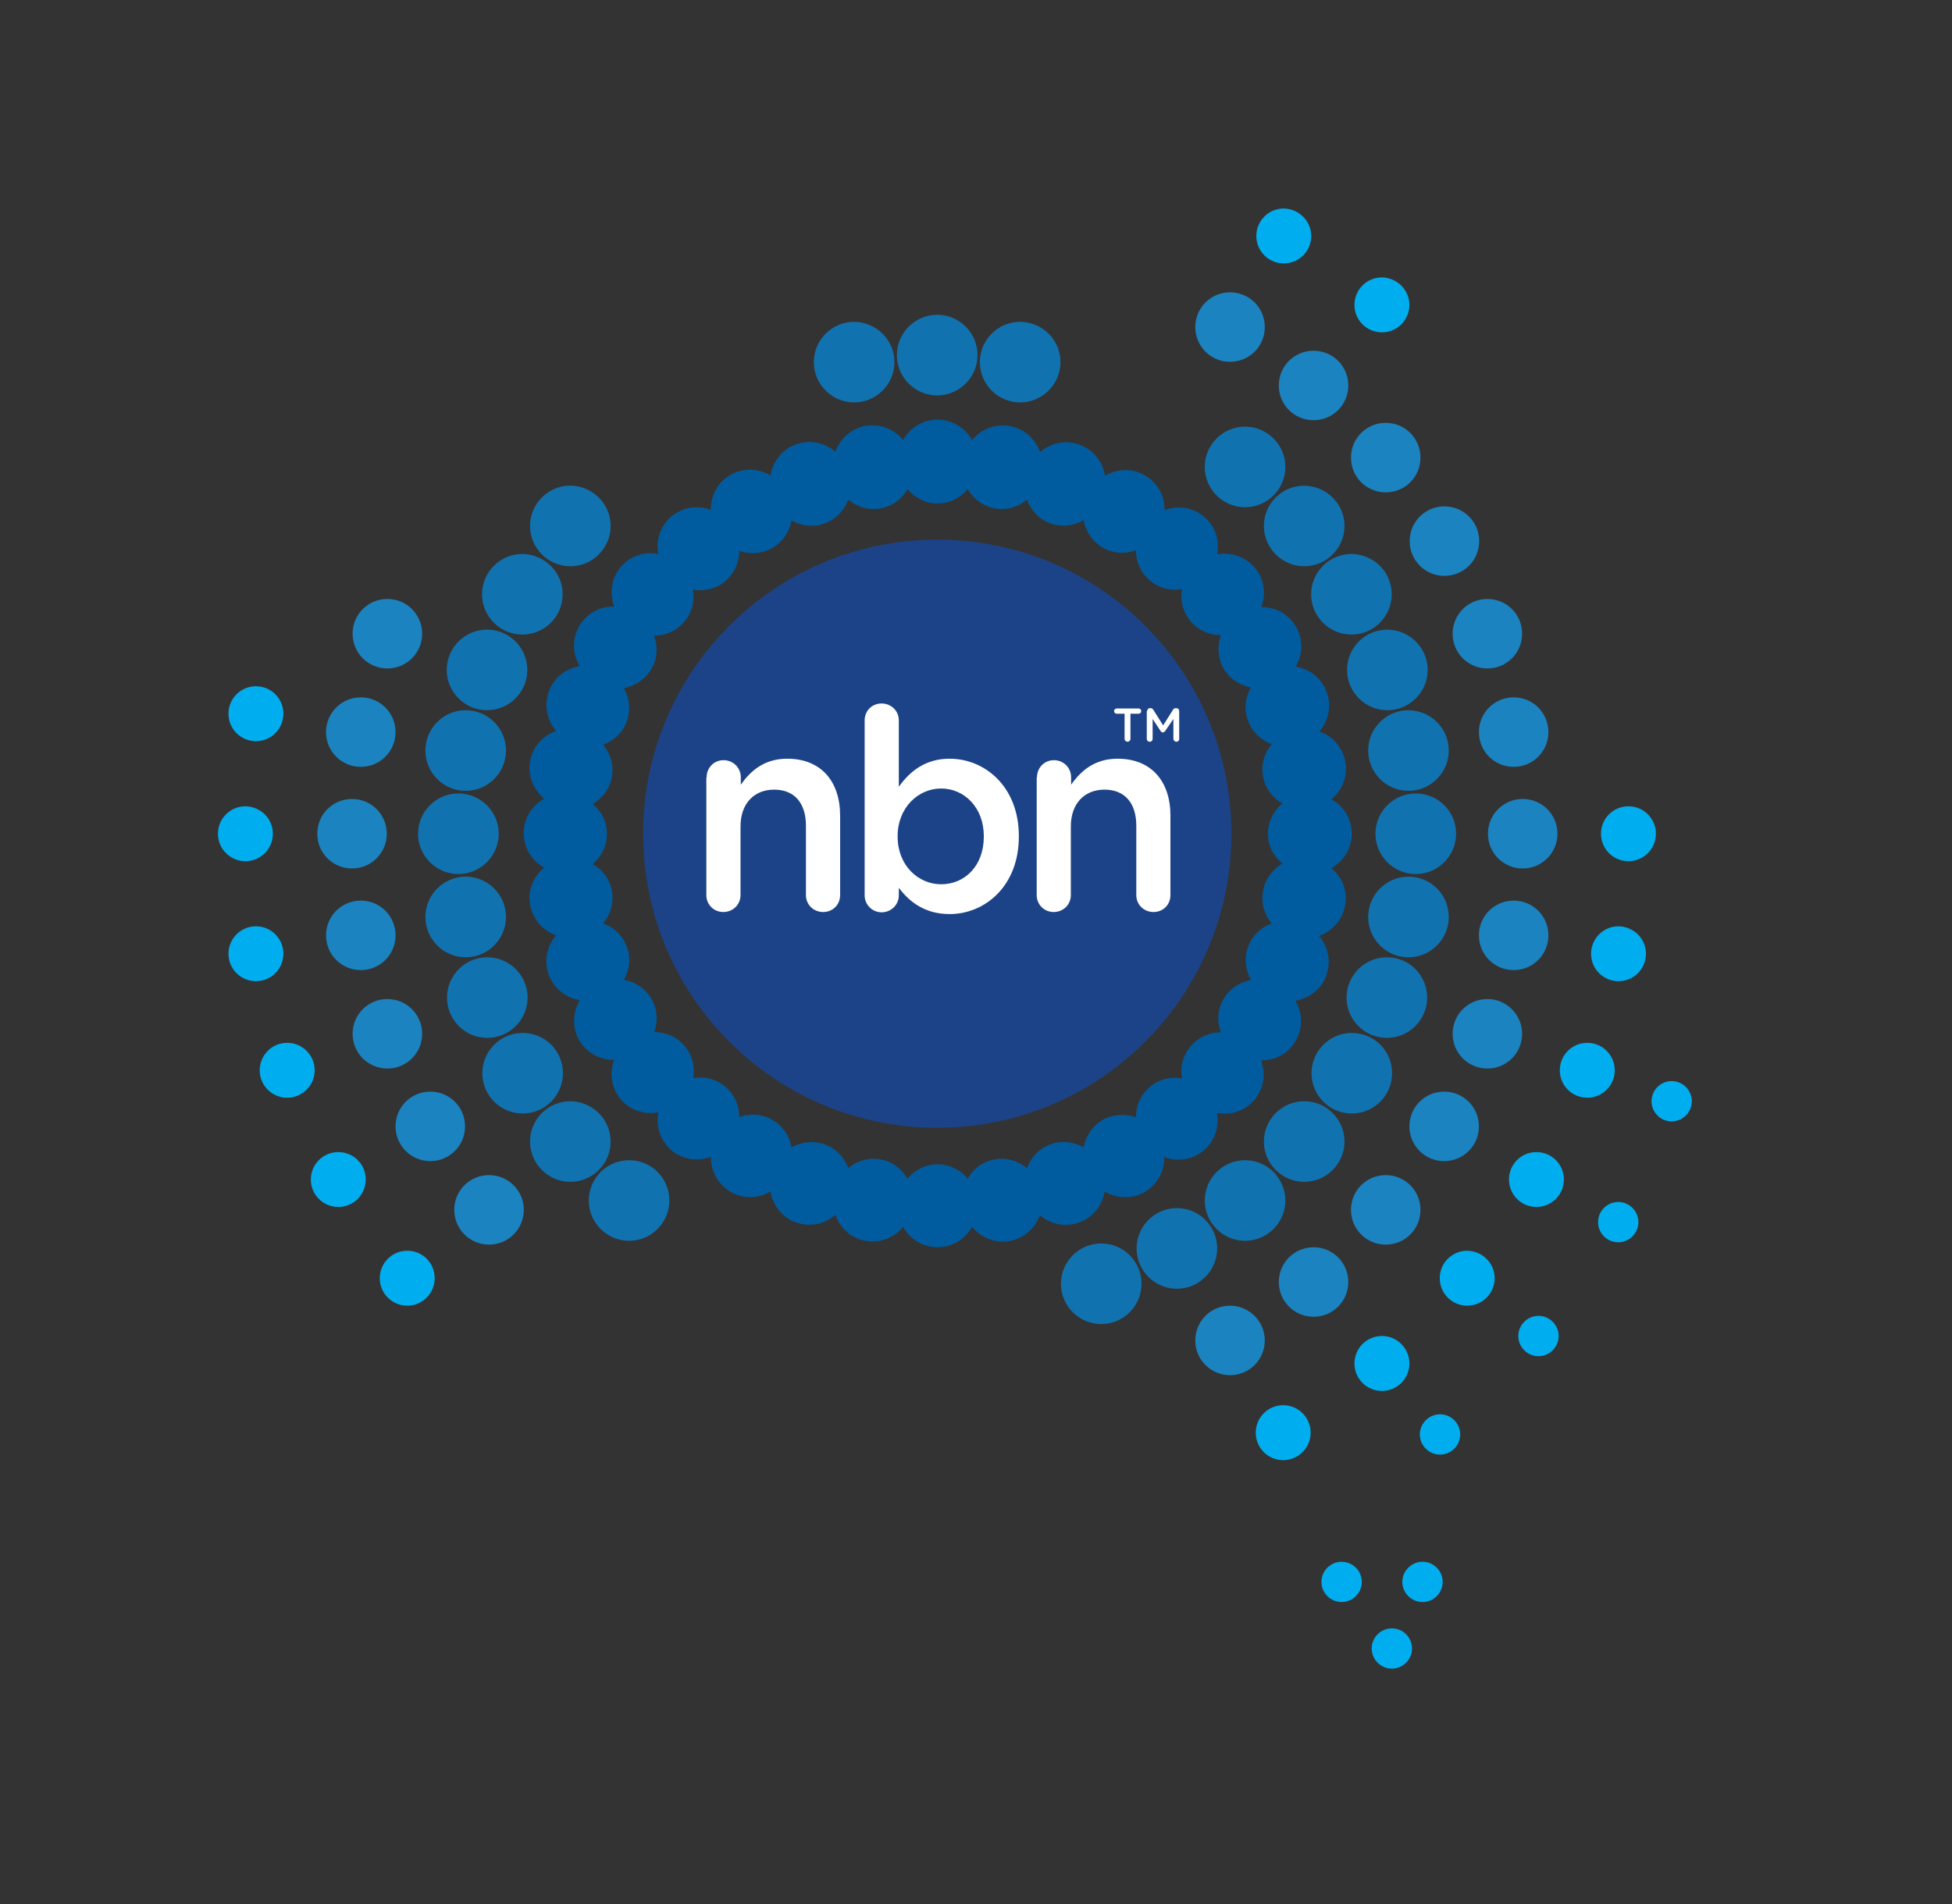 <svg xmlns="http://www.w3.org/2000/svg" width="41" height="40" viewBox="0 0 41 40" fill="none">
  <rect x="0" y="0" width="41" height="40" fill="#333333" stroke="none"/>
  <path d="M27.963 18.239C28.215 18.098 28.393 17.828 28.393 17.515C28.393 17.202 28.221 16.933 27.963 16.791C28.19 16.607 28.313 16.313 28.258 16.006C28.203 15.699 27.988 15.46 27.712 15.368C27.902 15.147 27.976 14.834 27.865 14.54C27.761 14.245 27.503 14.049 27.215 14.006C27.362 13.755 27.38 13.436 27.221 13.166C27.067 12.896 26.779 12.748 26.491 12.755C26.595 12.485 26.558 12.166 26.356 11.926C26.153 11.687 25.847 11.595 25.564 11.644C25.62 11.356 25.528 11.049 25.288 10.853C25.049 10.65 24.73 10.614 24.46 10.718C24.466 10.423 24.319 10.141 24.049 9.988C23.779 9.828 23.46 9.847 23.209 9.994C23.166 9.705 22.969 9.448 22.675 9.344C22.38 9.233 22.067 9.307 21.847 9.497C21.748 9.221 21.515 9.006 21.209 8.951C20.902 8.896 20.601 9.018 20.417 9.245C20.276 8.994 20.006 8.816 19.693 8.816C19.38 8.816 19.11 8.988 18.969 9.245C18.785 9.018 18.491 8.896 18.184 8.945C17.877 9 17.644 9.221 17.546 9.491C17.325 9.301 17.012 9.227 16.718 9.337C16.423 9.442 16.233 9.699 16.184 9.988C15.932 9.84 15.614 9.822 15.344 9.975C15.074 10.129 14.926 10.417 14.932 10.712C14.656 10.607 14.344 10.65 14.104 10.847C13.865 11.049 13.773 11.356 13.828 11.638C13.54 11.583 13.233 11.675 13.037 11.914C12.834 12.153 12.797 12.472 12.902 12.742C12.607 12.736 12.325 12.883 12.166 13.153C12.012 13.423 12.024 13.742 12.178 13.994C11.89 14.043 11.632 14.233 11.528 14.528C11.423 14.822 11.491 15.135 11.681 15.356C11.405 15.454 11.184 15.687 11.135 15.994C11.08 16.301 11.209 16.595 11.429 16.779C11.178 16.92 11 17.19 11 17.503C11 17.816 11.172 18.086 11.429 18.227C11.203 18.411 11.08 18.706 11.135 19.012C11.19 19.319 11.411 19.552 11.681 19.65C11.491 19.871 11.417 20.184 11.528 20.479C11.632 20.773 11.89 20.963 12.178 21.012C12.031 21.264 12.012 21.583 12.166 21.853C12.319 22.123 12.607 22.27 12.902 22.264C12.797 22.534 12.834 22.853 13.037 23.092C13.239 23.331 13.546 23.423 13.828 23.368C13.773 23.656 13.865 23.963 14.104 24.166C14.344 24.368 14.663 24.405 14.932 24.301C14.926 24.595 15.074 24.877 15.344 25.037C15.614 25.196 15.932 25.178 16.184 25.031C16.233 25.319 16.423 25.577 16.718 25.681C17.012 25.785 17.325 25.718 17.546 25.521C17.644 25.797 17.877 26.018 18.184 26.067C18.491 26.123 18.785 26 18.969 25.773C19.11 26.031 19.38 26.202 19.693 26.202C20.006 26.202 20.276 26.031 20.417 25.773C20.601 26 20.896 26.123 21.203 26.074C21.509 26.018 21.748 25.797 21.84 25.528C22.061 25.718 22.374 25.791 22.669 25.681C22.963 25.577 23.153 25.319 23.203 25.031C23.454 25.178 23.773 25.196 24.043 25.043C24.313 24.883 24.46 24.601 24.454 24.307C24.724 24.411 25.043 24.368 25.282 24.172C25.521 23.969 25.613 23.663 25.558 23.38C25.847 23.436 26.153 23.343 26.35 23.104C26.552 22.865 26.589 22.546 26.485 22.276C26.779 22.282 27.061 22.135 27.215 21.865C27.374 21.595 27.356 21.276 27.209 21.024C27.497 20.975 27.755 20.785 27.859 20.491C27.963 20.196 27.896 19.883 27.706 19.663C27.982 19.564 28.196 19.331 28.252 19.024C28.313 18.724 28.19 18.423 27.963 18.239ZM26.528 18.724C26.485 18.975 26.558 19.221 26.712 19.399C26.491 19.479 26.301 19.65 26.215 19.89C26.129 20.129 26.16 20.38 26.276 20.589C26.043 20.632 25.828 20.767 25.699 20.988C25.571 21.209 25.558 21.466 25.644 21.687C25.405 21.687 25.172 21.785 25.006 21.982C24.84 22.178 24.785 22.423 24.828 22.656C24.595 22.613 24.344 22.669 24.153 22.834C23.957 23 23.859 23.233 23.859 23.472C23.638 23.393 23.38 23.405 23.16 23.528C22.939 23.656 22.804 23.871 22.761 24.104C22.558 23.988 22.301 23.951 22.061 24.043C21.822 24.129 21.65 24.319 21.571 24.54C21.387 24.387 21.147 24.313 20.896 24.356C20.644 24.399 20.442 24.552 20.325 24.761C20.172 24.577 19.945 24.46 19.693 24.46C19.442 24.46 19.215 24.577 19.061 24.761C18.945 24.558 18.742 24.399 18.491 24.356C18.239 24.313 17.994 24.387 17.816 24.54C17.736 24.319 17.564 24.129 17.325 24.043C17.086 23.957 16.834 23.988 16.626 24.104C16.583 23.871 16.448 23.656 16.227 23.528C16.006 23.399 15.755 23.387 15.528 23.466C15.528 23.227 15.429 22.994 15.233 22.828C15.037 22.663 14.791 22.607 14.558 22.65C14.601 22.417 14.546 22.166 14.38 21.975C14.215 21.779 13.982 21.681 13.742 21.681C13.822 21.46 13.81 21.202 13.681 20.982C13.552 20.761 13.337 20.626 13.104 20.583C13.221 20.38 13.258 20.129 13.166 19.89C13.08 19.65 12.89 19.479 12.669 19.399C12.822 19.215 12.896 18.975 12.853 18.724C12.81 18.472 12.656 18.27 12.448 18.153C12.632 18 12.748 17.773 12.748 17.521C12.748 17.264 12.632 17.043 12.448 16.89C12.65 16.773 12.81 16.57 12.853 16.319C12.896 16.067 12.822 15.828 12.669 15.644C12.89 15.564 13.08 15.393 13.166 15.153C13.252 14.914 13.221 14.662 13.104 14.454C13.337 14.411 13.552 14.276 13.681 14.055C13.81 13.834 13.822 13.583 13.736 13.356C13.976 13.356 14.209 13.258 14.374 13.061C14.54 12.865 14.595 12.62 14.552 12.386C14.785 12.429 15.037 12.374 15.233 12.209C15.429 12.043 15.528 11.81 15.528 11.57C15.748 11.65 16.006 11.638 16.227 11.509C16.448 11.38 16.583 11.166 16.626 10.932C16.828 11.049 17.086 11.086 17.325 10.994C17.564 10.908 17.736 10.718 17.816 10.497C18 10.65 18.239 10.724 18.491 10.681C18.742 10.638 18.945 10.485 19.061 10.276C19.215 10.46 19.442 10.577 19.693 10.577C19.945 10.577 20.172 10.46 20.325 10.276C20.442 10.479 20.644 10.632 20.896 10.681C21.147 10.724 21.393 10.65 21.571 10.497C21.65 10.718 21.822 10.908 22.061 10.994C22.301 11.08 22.552 11.049 22.761 10.926C22.804 11.159 22.939 11.374 23.16 11.503C23.38 11.632 23.638 11.644 23.859 11.558C23.859 11.797 23.957 12.031 24.153 12.196C24.35 12.362 24.595 12.417 24.828 12.374C24.785 12.607 24.84 12.853 25.006 13.049C25.172 13.245 25.405 13.344 25.644 13.344C25.564 13.564 25.577 13.822 25.699 14.043C25.828 14.264 26.043 14.399 26.276 14.442C26.16 14.644 26.123 14.902 26.215 15.141C26.301 15.38 26.491 15.552 26.712 15.632C26.558 15.816 26.485 16.055 26.528 16.307C26.571 16.558 26.73 16.761 26.933 16.877C26.755 17.031 26.632 17.258 26.632 17.509C26.632 17.767 26.748 17.988 26.933 18.141C26.724 18.27 26.571 18.472 26.528 18.724Z" fill="#005C9F"/>
  <path d="M14.06 25.221C14.06 25.687 13.68 26.067 13.214 26.067C12.748 26.067 12.367 25.687 12.367 25.221C12.367 24.754 12.748 24.374 13.214 24.374C13.686 24.374 14.06 24.754 14.06 25.221Z" fill="#1172B0"/>
  <path d="M12.826 23.981C12.826 24.448 12.446 24.828 11.979 24.828C11.513 24.828 11.133 24.448 11.133 23.981C11.133 23.515 11.513 23.135 11.979 23.135C12.446 23.141 12.826 23.515 12.826 23.981Z" fill="#1172B0"/>
  <path d="M11.824 22.546C11.824 23.012 11.444 23.393 10.978 23.393C10.511 23.393 10.131 23.012 10.131 22.546C10.131 22.08 10.511 21.7 10.978 21.7C11.444 21.7 11.824 22.074 11.824 22.546ZM11.082 20.957C11.082 21.424 10.701 21.804 10.235 21.804C9.769 21.804 9.389 21.424 9.389 20.957C9.389 20.491 9.769 20.111 10.235 20.111C10.701 20.111 11.082 20.491 11.082 20.957ZM10.628 19.264C10.628 19.73 10.248 20.111 9.781 20.111C9.315 20.111 8.935 19.73 8.935 19.264C8.935 18.798 9.315 18.417 9.781 18.417C10.248 18.417 10.628 18.798 10.628 19.264ZM10.475 17.515C10.475 17.982 10.094 18.362 9.628 18.362C9.162 18.362 8.781 17.982 8.781 17.515C8.781 17.049 9.162 16.669 9.628 16.669C10.094 16.669 10.475 17.049 10.475 17.515ZM10.628 15.767C10.628 16.233 10.248 16.614 9.781 16.614C9.315 16.614 8.935 16.233 8.935 15.767C8.935 15.301 9.315 14.92 9.781 14.92C10.248 14.92 10.628 15.301 10.628 15.767Z" fill="#1172B0"/>
  <path d="M11.076 14.074C11.076 14.54 10.696 14.92 10.229 14.92C9.763 14.92 9.383 14.54 9.383 14.074C9.383 13.607 9.763 13.227 10.229 13.227C10.696 13.227 11.076 13.607 11.076 14.074ZM11.818 12.485C11.818 12.951 11.438 13.331 10.972 13.331C10.505 13.331 10.125 12.951 10.125 12.485C10.125 12.019 10.505 11.638 10.972 11.638C11.438 11.644 11.818 12.019 11.818 12.485Z" fill="#1172B0"/>
  <path d="M12.826 11.049C12.826 11.515 12.446 11.896 11.979 11.896C11.513 11.896 11.133 11.515 11.133 11.049C11.133 10.583 11.513 10.202 11.979 10.202C12.446 10.208 12.826 10.583 12.826 11.049ZM20.532 7.46C20.532 7.926 20.151 8.307 19.685 8.307C19.219 8.307 18.838 7.926 18.838 7.46C18.838 6.994 19.219 6.613 19.685 6.613C20.151 6.613 20.532 6.994 20.532 7.46ZM22.274 7.607C22.274 8.073 21.893 8.454 21.427 8.454C20.961 8.454 20.581 8.073 20.581 7.607C20.581 7.141 20.961 6.761 21.427 6.761C21.9 6.767 22.274 7.141 22.274 7.607ZM26.998 9.81C26.998 10.276 26.617 10.656 26.151 10.656C25.685 10.656 25.305 10.276 25.305 9.81C25.305 9.343 25.685 8.963 26.151 8.963C26.617 8.963 26.998 9.343 26.998 9.81Z" fill="#1172B0"/>
  <path d="M28.24 11.049C28.24 11.515 27.86 11.896 27.393 11.896C26.927 11.896 26.547 11.515 26.547 11.049C26.547 10.583 26.927 10.203 27.393 10.203C27.86 10.209 28.24 10.583 28.24 11.049Z" fill="#1172B0"/>
  <path d="M29.232 12.485C29.232 12.951 28.852 13.331 28.386 13.331C27.919 13.331 27.539 12.951 27.539 12.485C27.539 12.019 27.919 11.638 28.386 11.638C28.858 11.644 29.232 12.019 29.232 12.485ZM29.987 14.074C29.987 14.54 29.607 14.92 29.14 14.92C28.674 14.92 28.294 14.54 28.294 14.074C28.294 13.607 28.674 13.227 29.14 13.227C29.607 13.233 29.987 13.607 29.987 14.074Z" fill="#1172B0"/>
  <path d="M30.43 15.767C30.43 16.233 30.05 16.614 29.584 16.614C29.117 16.614 28.737 16.233 28.737 15.767C28.737 15.301 29.117 14.92 29.584 14.92C30.056 14.927 30.43 15.301 30.43 15.767ZM30.584 17.515C30.584 17.982 30.203 18.362 29.737 18.362C29.271 18.362 28.89 17.982 28.89 17.515C28.89 17.049 29.271 16.669 29.737 16.669C30.209 16.669 30.584 17.049 30.584 17.515ZM30.43 19.264C30.43 19.73 30.05 20.111 29.584 20.111C29.117 20.111 28.737 19.73 28.737 19.264C28.737 18.798 29.117 18.417 29.584 18.417C30.056 18.417 30.43 18.798 30.43 19.264ZM29.976 20.957C29.976 21.424 29.596 21.804 29.13 21.804C28.663 21.804 28.283 21.424 28.283 20.957C28.283 20.491 28.663 20.111 29.13 20.111C29.602 20.111 29.976 20.491 29.976 20.957ZM29.24 22.546C29.24 23.012 28.86 23.393 28.393 23.393C27.927 23.393 27.547 23.012 27.547 22.546C27.547 22.08 27.927 21.7 28.393 21.7C28.86 21.7 29.24 22.074 29.24 22.546Z" fill="#1172B0"/>
  <path d="M28.24 23.981C28.24 24.448 27.86 24.828 27.393 24.828C26.927 24.828 26.547 24.448 26.547 23.981C26.547 23.515 26.927 23.135 27.393 23.135C27.86 23.135 28.24 23.515 28.24 23.981Z" fill="#1172B0"/>
  <path d="M26.998 25.221C26.998 25.687 26.618 26.067 26.151 26.067C25.685 26.067 25.305 25.687 25.305 25.221C25.305 24.754 25.685 24.374 26.151 24.374C26.618 24.374 26.998 24.754 26.998 25.221Z" fill="#1172B0"/>
  <path d="M25.566 26.227C25.566 26.693 25.186 27.074 24.72 27.074C24.253 27.074 23.873 26.693 23.873 26.227C23.873 25.761 24.253 25.38 24.72 25.38C25.186 25.38 25.566 25.761 25.566 26.227ZM23.977 26.969C23.977 27.436 23.597 27.816 23.131 27.816C22.664 27.816 22.284 27.436 22.284 26.969C22.284 26.503 22.664 26.123 23.131 26.123C23.597 26.123 23.977 26.503 23.977 26.969ZM18.787 7.607C18.787 8.074 18.407 8.454 17.94 8.454C17.474 8.454 17.094 8.074 17.094 7.607C17.094 7.141 17.474 6.761 17.94 6.761C18.407 6.767 18.787 7.141 18.787 7.607Z" fill="#1172B0"/>
  <path d="M11.002 25.417C11.002 25.822 10.676 26.147 10.271 26.147C9.867 26.147 9.541 25.822 9.541 25.417C9.541 25.012 9.867 24.687 10.271 24.687C10.676 24.687 11.002 25.012 11.002 25.417ZM26.566 28.16C26.566 28.564 26.241 28.89 25.836 28.89C25.431 28.89 25.106 28.564 25.106 28.16C25.106 27.755 25.431 27.43 25.836 27.43C26.241 27.43 26.566 27.761 26.566 28.16ZM28.32 26.933C28.32 27.337 27.995 27.663 27.59 27.663C27.186 27.663 26.86 27.337 26.86 26.933C26.86 26.528 27.186 26.203 27.59 26.203C27.995 26.203 28.32 26.528 28.32 26.933ZM29.836 25.417C29.836 25.822 29.511 26.147 29.106 26.147C28.701 26.147 28.376 25.822 28.376 25.417C28.376 25.012 28.701 24.687 29.106 24.687C29.511 24.687 29.836 25.012 29.836 25.417ZM31.063 23.663C31.063 24.067 30.738 24.393 30.333 24.393C29.928 24.393 29.603 24.067 29.603 23.663C29.603 23.258 29.928 22.933 30.333 22.933C30.738 22.933 31.063 23.258 31.063 23.663ZM31.971 21.718C31.971 22.123 31.646 22.448 31.241 22.448C30.836 22.448 30.511 22.123 30.511 21.718C30.511 21.313 30.836 20.988 31.241 20.988C31.646 20.988 31.971 21.319 31.971 21.718ZM32.523 19.65C32.523 20.055 32.198 20.38 31.793 20.38C31.388 20.38 31.063 20.055 31.063 19.65C31.063 19.245 31.388 18.92 31.793 18.92C32.198 18.92 32.523 19.245 32.523 19.65ZM32.713 17.515C32.713 17.92 32.388 18.245 31.983 18.245C31.578 18.245 31.253 17.92 31.253 17.515C31.253 17.11 31.578 16.785 31.983 16.785C32.388 16.785 32.713 17.11 32.713 17.515ZM32.523 15.38C32.523 15.785 32.198 16.11 31.793 16.11C31.388 16.11 31.063 15.785 31.063 15.38C31.063 14.976 31.388 14.65 31.793 14.65C32.198 14.65 32.523 14.976 32.523 15.38ZM31.971 13.313C31.971 13.718 31.646 14.043 31.241 14.043C30.836 14.043 30.511 13.718 30.511 13.313C30.511 12.908 30.836 12.583 31.241 12.583C31.646 12.583 31.971 12.908 31.971 13.313ZM31.069 11.368C31.069 11.773 30.744 12.098 30.339 12.098C29.934 12.098 29.609 11.773 29.609 11.368C29.609 10.963 29.934 10.638 30.339 10.638C30.744 10.638 31.069 10.963 31.069 11.368ZM29.836 9.614C29.836 10.018 29.511 10.344 29.106 10.344C28.701 10.344 28.376 10.018 28.376 9.614C28.376 9.209 28.701 8.883 29.106 8.883C29.511 8.883 29.836 9.209 29.836 9.614ZM28.32 8.098C28.32 8.503 27.995 8.828 27.59 8.828C27.186 8.828 26.86 8.503 26.86 8.098C26.86 7.693 27.186 7.368 27.59 7.368C27.995 7.368 28.32 7.693 28.32 8.098ZM26.566 6.871C26.566 7.276 26.241 7.601 25.836 7.601C25.431 7.601 25.106 7.276 25.106 6.871C25.106 6.466 25.431 6.141 25.836 6.141C26.241 6.141 26.566 6.466 26.566 6.871ZM9.768 23.663C9.768 24.067 9.443 24.393 9.038 24.393C8.633 24.393 8.308 24.067 8.308 23.663C8.308 23.258 8.633 22.933 9.038 22.933C9.443 22.933 9.768 23.258 9.768 23.663ZM8.867 21.718C8.867 22.123 8.541 22.448 8.136 22.448C7.732 22.448 7.406 22.123 7.406 21.718C7.406 21.313 7.732 20.988 8.136 20.988C8.541 20.988 8.867 21.313 8.867 21.718ZM8.308 19.65C8.308 20.055 7.983 20.38 7.578 20.38C7.173 20.38 6.848 20.055 6.848 19.65C6.848 19.245 7.173 18.92 7.578 18.92C7.983 18.92 8.308 19.245 8.308 19.65ZM8.124 17.515C8.124 17.92 7.799 18.245 7.394 18.245C6.989 18.245 6.664 17.92 6.664 17.515C6.664 17.11 6.989 16.785 7.394 16.785C7.799 16.785 8.124 17.11 8.124 17.515ZM8.308 15.38C8.308 15.785 7.983 16.11 7.578 16.11C7.173 16.11 6.848 15.785 6.848 15.38C6.848 14.976 7.173 14.65 7.578 14.65C7.983 14.65 8.308 14.976 8.308 15.38ZM8.867 13.313C8.867 13.718 8.541 14.043 8.136 14.043C7.732 14.043 7.406 13.718 7.406 13.313C7.406 12.908 7.732 12.583 8.136 12.583C8.541 12.583 8.867 12.908 8.867 13.313Z" fill="#1B83BF"/>
  <path d="M30.302 33.233C30.302 33.466 30.112 33.656 29.879 33.656C29.646 33.656 29.455 33.466 29.455 33.233C29.455 33 29.646 32.81 29.879 32.81C30.112 32.81 30.302 33 30.302 33.233ZM28.603 33.233C28.603 33.466 28.413 33.656 28.179 33.656C27.946 33.656 27.756 33.466 27.756 33.233C27.756 33 27.946 32.81 28.179 32.81C28.413 32.81 28.603 33 28.603 33.233ZM29.658 34.632C29.658 34.865 29.468 35.055 29.235 35.055C29.001 35.055 28.811 34.865 28.811 34.632C28.811 34.399 29.001 34.209 29.235 34.209C29.468 34.209 29.658 34.399 29.658 34.632ZM30.67 30.135C30.67 30.368 30.48 30.558 30.247 30.558C30.014 30.558 29.823 30.368 29.823 30.135C29.823 29.902 30.014 29.712 30.247 29.712C30.48 29.712 30.67 29.902 30.67 30.135ZM32.738 28.067C32.738 28.301 32.547 28.491 32.314 28.491C32.081 28.491 31.891 28.301 31.891 28.067C31.891 27.834 32.081 27.644 32.314 27.644C32.547 27.644 32.738 27.834 32.738 28.067ZM34.413 25.675C34.413 25.908 34.222 26.098 33.989 26.098C33.756 26.098 33.566 25.908 33.566 25.675C33.566 25.442 33.756 25.252 33.989 25.252C34.222 25.252 34.413 25.442 34.413 25.675ZM35.535 23.135C35.535 23.368 35.345 23.558 35.112 23.558C34.879 23.558 34.689 23.368 34.689 23.135C34.689 22.902 34.879 22.712 35.112 22.712C35.345 22.712 35.535 22.902 35.535 23.135ZM9.13 26.853C9.13 27.172 8.873 27.43 8.554 27.43C8.235 27.43 7.977 27.172 7.977 26.853C7.977 26.534 8.235 26.276 8.554 26.276C8.879 26.276 9.13 26.534 9.13 26.853ZM7.682 24.779C7.682 25.098 7.425 25.356 7.106 25.356C6.787 25.356 6.529 25.098 6.529 24.779C6.529 24.46 6.787 24.203 7.106 24.203C7.425 24.203 7.682 24.46 7.682 24.779ZM6.609 22.485C6.609 22.804 6.351 23.061 6.032 23.061C5.713 23.061 5.455 22.804 5.455 22.485C5.455 22.166 5.713 21.908 6.032 21.908C6.351 21.908 6.609 22.166 6.609 22.485ZM5.952 20.037C5.952 20.356 5.695 20.613 5.376 20.613C5.057 20.613 4.799 20.356 4.799 20.037C4.799 19.718 5.057 19.46 5.376 19.46C5.695 19.46 5.952 19.718 5.952 20.037ZM5.731 17.515C5.731 17.834 5.474 18.092 5.155 18.092C4.836 18.092 4.578 17.834 4.578 17.515C4.578 17.196 4.836 16.939 5.155 16.939C5.474 16.945 5.731 17.196 5.731 17.515ZM5.952 14.994C5.952 15.313 5.695 15.571 5.376 15.571C5.057 15.571 4.799 15.313 4.799 14.994C4.799 14.675 5.057 14.417 5.376 14.417C5.695 14.417 5.952 14.675 5.952 14.994ZM29.603 6.405C29.603 6.724 29.345 6.982 29.026 6.982C28.707 6.982 28.449 6.724 28.449 6.405C28.449 6.086 28.707 5.828 29.026 5.828C29.345 5.834 29.603 6.092 29.603 6.405ZM34.781 17.515C34.781 17.834 34.523 18.092 34.204 18.092C33.885 18.092 33.627 17.834 33.627 17.515C33.627 17.196 33.885 16.939 34.204 16.939C34.523 16.939 34.781 17.196 34.781 17.515ZM34.572 20.037C34.572 20.356 34.314 20.613 33.995 20.613C33.676 20.613 33.419 20.356 33.419 20.037C33.419 19.718 33.676 19.46 33.995 19.46C34.314 19.466 34.572 19.718 34.572 20.037ZM33.916 22.485C33.916 22.804 33.658 23.061 33.339 23.061C33.02 23.061 32.762 22.804 32.762 22.485C32.762 22.166 33.02 21.908 33.339 21.908C33.658 21.908 33.916 22.166 33.916 22.485ZM32.848 24.779C32.848 25.098 32.59 25.356 32.271 25.356C31.952 25.356 31.695 25.098 31.695 24.779C31.695 24.46 31.952 24.203 32.271 24.203C32.59 24.203 32.848 24.46 32.848 24.779ZM31.394 26.853C31.394 27.172 31.136 27.43 30.817 27.43C30.498 27.43 30.241 27.172 30.241 26.853C30.241 26.534 30.498 26.276 30.817 26.276C31.136 26.282 31.394 26.534 31.394 26.853ZM29.603 28.644C29.603 28.963 29.345 29.221 29.026 29.221C28.707 29.221 28.449 28.963 28.449 28.644C28.449 28.325 28.707 28.067 29.026 28.067C29.345 28.067 29.603 28.325 29.603 28.644ZM27.529 30.098C27.529 30.417 27.271 30.675 26.952 30.675C26.633 30.675 26.376 30.417 26.376 30.098C26.376 29.779 26.633 29.521 26.952 29.521C27.271 29.521 27.529 29.779 27.529 30.098ZM27.541 4.957C27.541 5.276 27.284 5.534 26.965 5.534C26.646 5.534 26.388 5.276 26.388 4.957C26.388 4.638 26.646 4.38 26.965 4.38C27.284 4.387 27.541 4.644 27.541 4.957Z" fill="#00AEEF"/>
  <path d="M25.864 17.515C25.864 20.926 23.097 23.693 19.686 23.693C16.275 23.693 13.508 20.926 13.508 17.515C13.508 14.104 16.275 11.337 19.686 11.337C23.097 11.337 25.864 14.104 25.864 17.515Z" fill="#1C4387"/>
  <path d="M14.842 16.331C14.842 16.129 14.995 15.97 15.198 15.97C15.4 15.97 15.56 16.129 15.56 16.331V16.485C15.762 16.197 16.051 15.939 16.535 15.939C17.241 15.939 17.646 16.411 17.646 17.135V18.804C17.646 19.006 17.492 19.16 17.29 19.16C17.087 19.16 16.928 19.006 16.928 18.804V17.35C16.928 16.865 16.683 16.589 16.259 16.589C15.842 16.589 15.554 16.878 15.554 17.362V18.804C15.554 19.006 15.394 19.16 15.192 19.16C14.995 19.16 14.836 19.006 14.836 18.804V16.331H14.842ZM18.161 15.135C18.161 14.933 18.314 14.779 18.517 14.779C18.719 14.779 18.879 14.933 18.879 15.135V16.528C19.112 16.203 19.437 15.939 19.946 15.939C20.683 15.939 21.4 16.522 21.4 17.565V17.577C21.4 18.614 20.689 19.203 19.946 19.203C19.425 19.203 19.1 18.945 18.879 18.651V18.81C18.879 19.006 18.719 19.166 18.517 19.166C18.321 19.166 18.161 19.006 18.161 18.81V15.135ZM20.664 17.577V17.565C20.664 16.963 20.253 16.565 19.768 16.565C19.284 16.565 18.854 16.97 18.854 17.565V17.577C18.854 18.178 19.284 18.577 19.768 18.577C20.265 18.577 20.664 18.19 20.664 17.577ZM21.781 16.331C21.781 16.129 21.934 15.97 22.137 15.97C22.339 15.97 22.498 16.129 22.498 16.331V16.485C22.701 16.197 22.989 15.939 23.474 15.939C24.18 15.939 24.584 16.411 24.584 17.135V18.804C24.584 19.006 24.431 19.16 24.229 19.16C24.026 19.16 23.867 19.006 23.867 18.804V17.35C23.867 16.865 23.621 16.589 23.198 16.589C22.781 16.589 22.492 16.878 22.492 17.362V18.804C22.492 19.006 22.333 19.16 22.13 19.16C21.934 19.16 21.775 19.006 21.775 18.804V16.331H21.781ZM23.621 14.994H23.456C23.425 14.994 23.4 14.97 23.4 14.939C23.4 14.908 23.425 14.884 23.456 14.884H23.916C23.946 14.884 23.971 14.908 23.971 14.939C23.971 14.97 23.946 14.994 23.916 14.994H23.744V15.522C23.744 15.558 23.713 15.583 23.683 15.583C23.652 15.583 23.621 15.558 23.621 15.522V14.994ZM24.094 14.939C24.094 14.908 24.118 14.877 24.155 14.877H24.167C24.192 14.877 24.21 14.89 24.222 14.908L24.431 15.239L24.64 14.908C24.652 14.89 24.67 14.877 24.695 14.877H24.707C24.744 14.877 24.768 14.902 24.768 14.939V15.522C24.768 15.558 24.744 15.583 24.707 15.583C24.676 15.583 24.646 15.552 24.646 15.522V15.104L24.474 15.356C24.462 15.374 24.443 15.387 24.425 15.387C24.407 15.387 24.388 15.374 24.376 15.356L24.21 15.104V15.522C24.21 15.558 24.186 15.583 24.149 15.583C24.112 15.583 24.087 15.558 24.087 15.522V14.939H24.094Z" fill="white"/>
</svg>